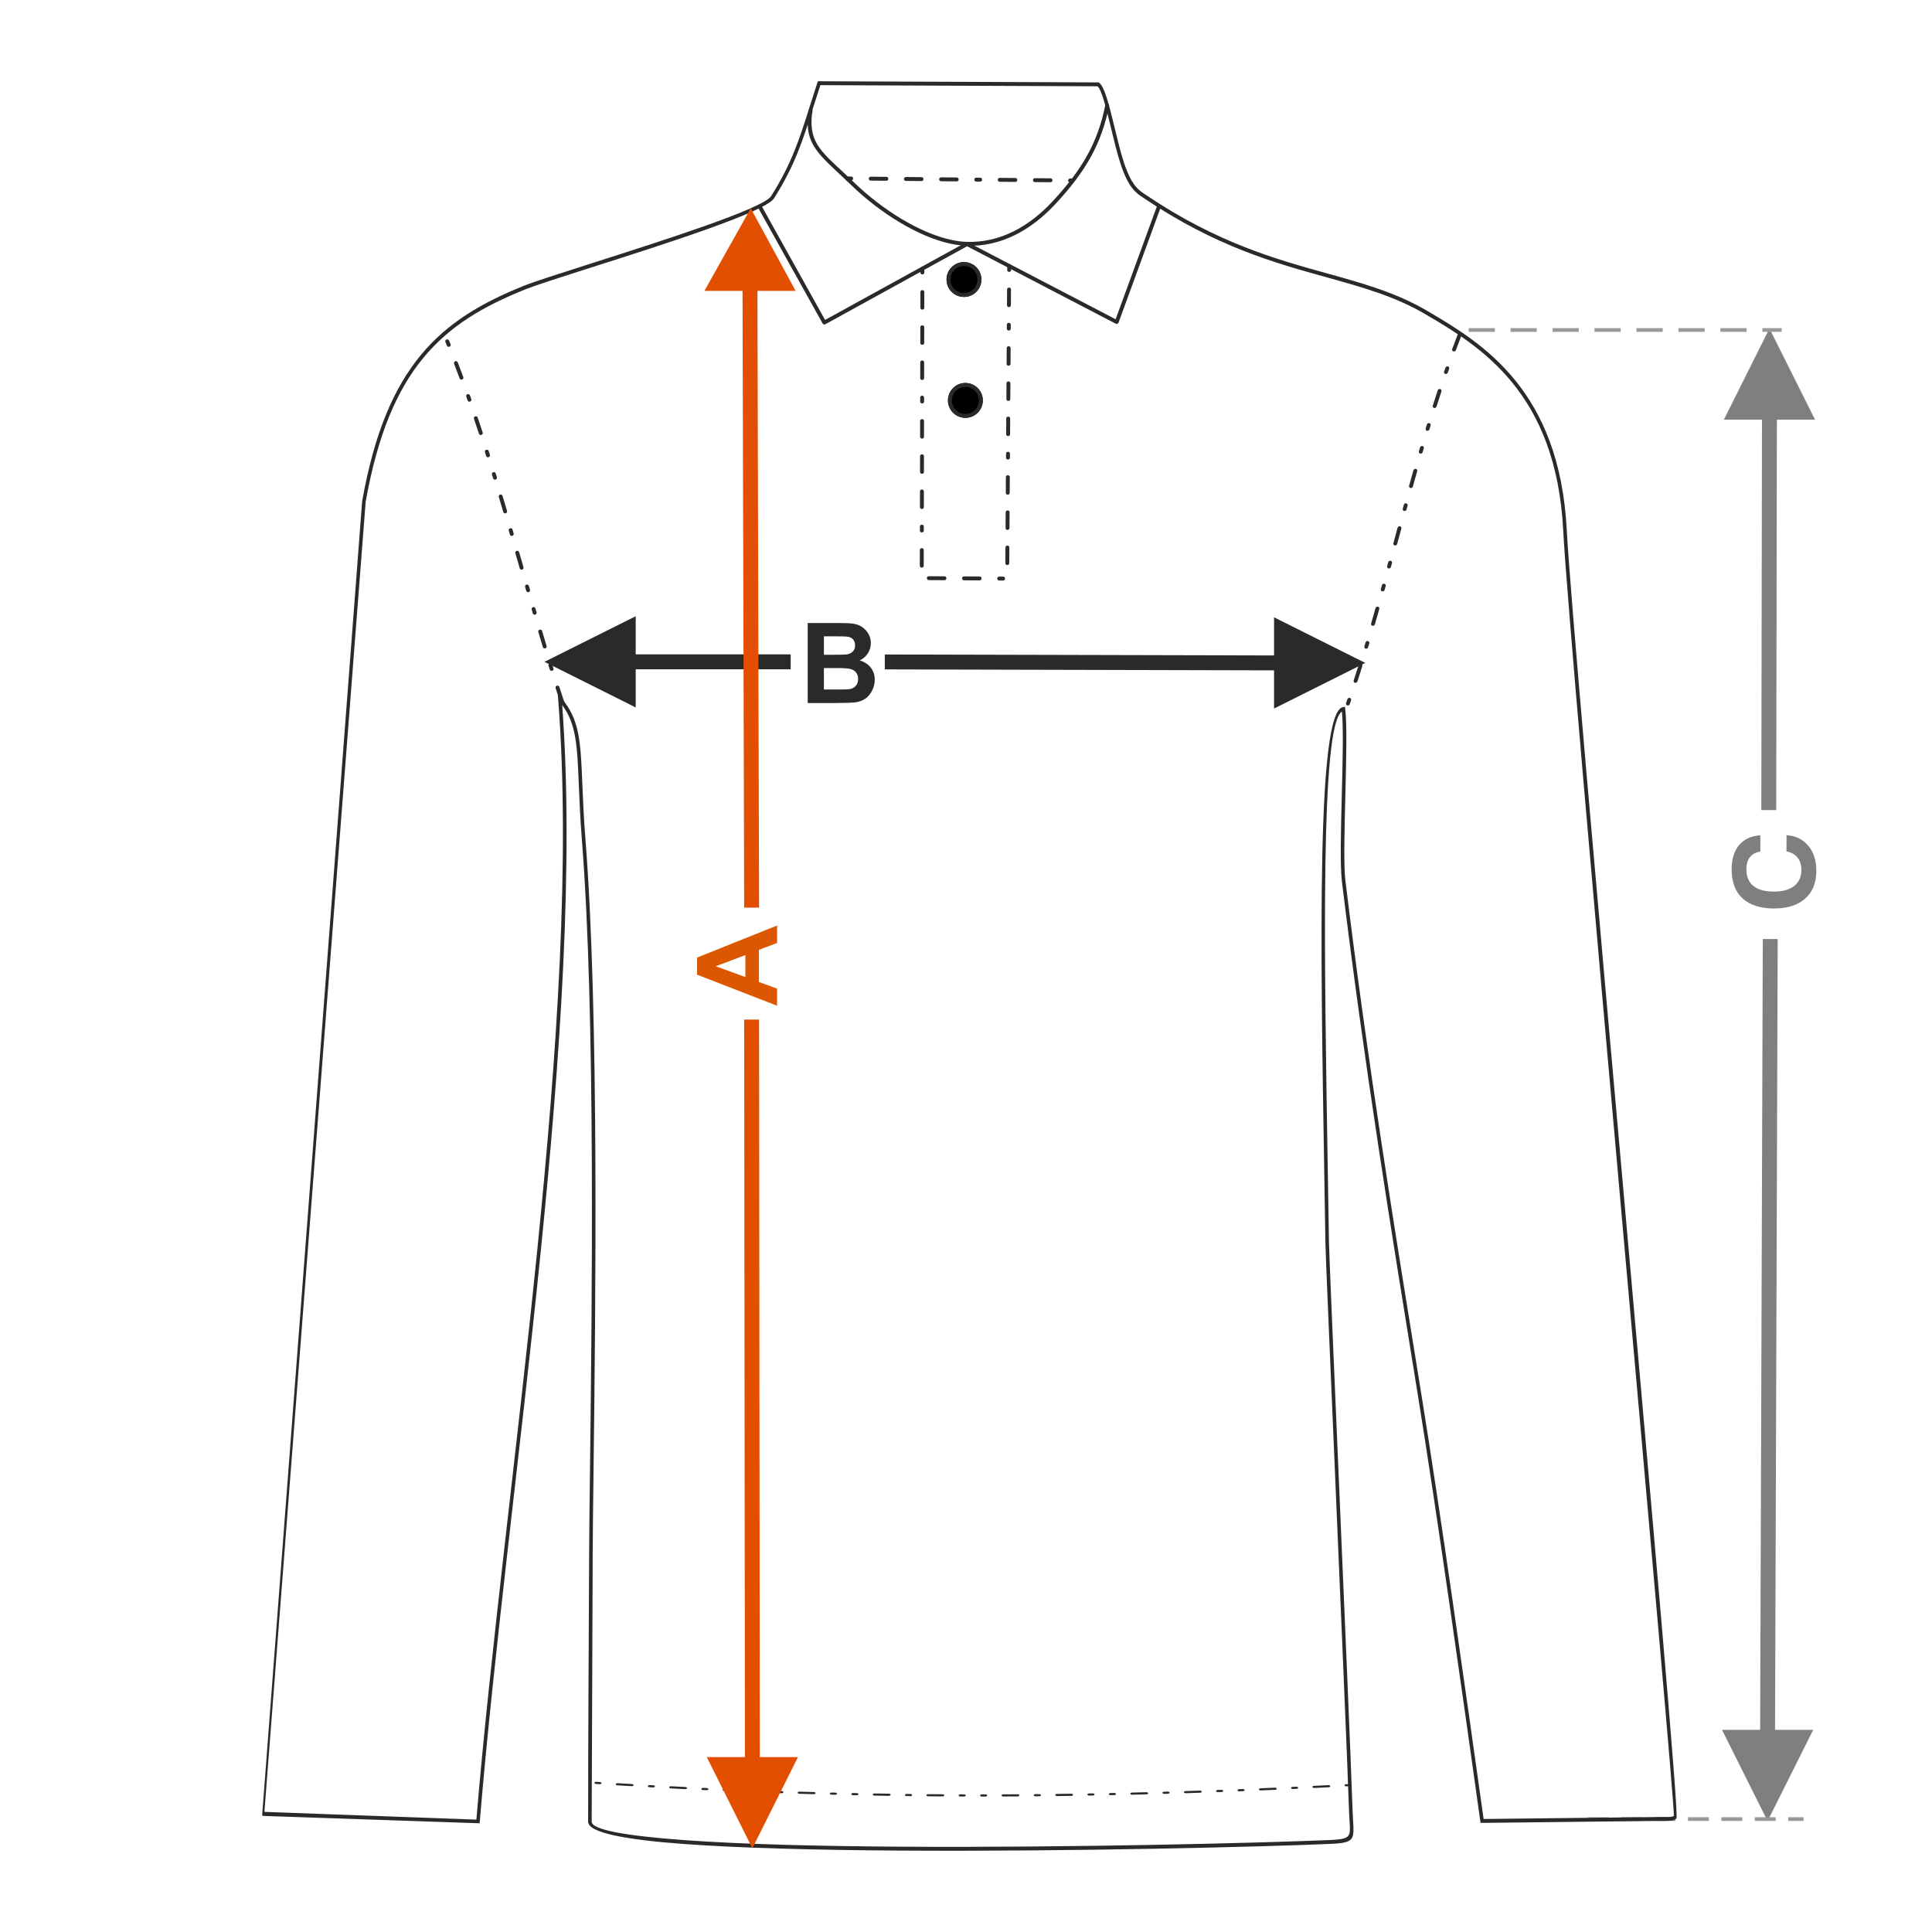 <?xml version="1.0" encoding="UTF-8"?>
<!DOCTYPE svg PUBLIC "-//W3C//DTD SVG 1.1//EN" "http://www.w3.org/Graphics/SVG/1.1/DTD/svg11.dtd">
<!-- Creator: CorelDRAW 2017 -->
<svg xmlns="http://www.w3.org/2000/svg" xml:space="preserve" width="1000px" height="1000px" version="1.1" style="shape-rendering:geometricPrecision; text-rendering:geometricPrecision; image-rendering:optimizeQuality; fill-rule:evenodd; clip-rule:evenodd"
viewBox="0 0 1000 1000"
 xmlns:xlink="http://www.w3.org/1999/xlink">
 <defs>
  <style type="text/css">
   <![CDATA[
    .fil1 {fill:none}
    .fil5 {fill:#2B2A29}
    .fil7 {fill:black}
    .fil6 {fill:#2B2A29;fill-rule:nonzero}
    .fil0 {fill:#2B2A29;fill-rule:nonzero}
    .fil2 {fill:#7F7F7F;fill-rule:nonzero}
    .fil4 {fill:#999999;fill-rule:nonzero}
    .fil3 {fill:#DB5800;fill-rule:nonzero}
    .fil8 {fill:#E34F00;fill-rule:nonzero}
   ]]>
  </style>
 </defs>
 <g id="Ebene_x0020_1">
  <path class="fil0" d="M418.062 322.471l16.562 0c3.288,0 5.727,0.135 7.337,0.404 1.62,0.281 3.056,0.849 4.329,1.707 1.272,0.868 2.333,2.015 3.182,3.452 0.848,1.436 1.272,3.055 1.272,4.839 0,1.928 -0.52,3.712 -1.562,5.322 -1.041,1.62 -2.458,2.824 -4.242,3.634 2.517,0.742 4.444,1.996 5.804,3.77 1.35,1.774 2.024,3.856 2.024,6.257 0,1.889 -0.433,3.721 -1.311,5.504 -0.877,1.784 -2.073,3.211 -3.596,4.281 -1.513,1.06 -3.384,1.716 -5.611,1.967 -1.388,0.145 -4.752,0.241 -10.084,0.279l-14.104 0 0 -41.416zm8.387 6.883l0 9.544 5.476 0c3.249,0 5.273,-0.048 6.064,-0.144 1.427,-0.164 2.555,-0.656 3.375,-1.476 0.819,-0.818 1.224,-1.888 1.224,-3.219 0,-1.282 -0.357,-2.314 -1.061,-3.114 -0.703,-0.8 -1.755,-1.282 -3.143,-1.446 -0.829,-0.097 -3.21,-0.145 -7.134,-0.145l-4.801 0zm0 16.428l0 11.106 7.752 0c3.008,0 4.926,-0.087 5.736,-0.25 1.243,-0.232 2.256,-0.782 3.036,-1.659 0.781,-0.887 1.177,-2.053 1.177,-3.528 0,-1.254 -0.299,-2.305 -0.907,-3.172 -0.597,-0.867 -1.475,-1.504 -2.612,-1.899 -1.138,-0.395 -3.615,-0.598 -7.423,-0.598l-6.759 0z"/>
  <rect class="fil1" x="-0.001" y="-0.001" width="1000.002" height="1000.002"/>
  <polygon class="fil0" points="659.45,339.263 457.973,338.766 457.973,346.478 659.45,346.975 659.45,366.735 706.666,343.119 659.45,319.519 "/>
  <polygon class="fil0" points="281.826,342.56 329.042,318.96 329.042,338.704 409.255,338.704 409.255,346.416 329.042,346.416 329.042,366.175 "/>
  <polygon class="fil2" points="912,217.228 911.653,419.298 919.365,419.298 919.712,217.228 939.472,217.228 915.856,170.011 892.256,217.228 "/>
  <polygon class="fil2" points="914.899,942.579 891.299,895.363 911.043,895.363 912.418,486.05 920.131,486.05 918.756,895.363 938.515,895.363 "/>
  <path class="fil2" d="M924.69 432.282c4.724,0.318 8.484,2.14 11.271,5.466 2.785,3.316 4.174,7.654 4.174,12.995 0,6.161 -1.919,10.943 -5.765,14.355 -3.837,3.423 -9.227,5.13 -16.158,5.13 -7.086,0 -12.504,-1.745 -16.274,-5.226 -3.769,-3.48 -5.649,-8.484 -5.649,-15.02 0,-5.303 1.292,-9.496 3.885,-12.572 2.594,-3.085 6.247,-4.772 10.981,-5.071l0 8.446c-2.353,0.357 -4.146,1.32 -5.38,2.872 -1.233,1.563 -1.851,3.674 -1.851,6.325 0,3.76 1.215,6.623 3.644,8.58 2.43,1.957 5.978,2.931 10.644,2.931 4.512,0 8.012,-0.974 10.47,-2.921 2.467,-1.948 3.701,-4.715 3.701,-8.311 0,-2.593 -0.664,-4.723 -1.985,-6.372 -1.321,-1.658 -3.23,-2.728 -5.708,-3.22l0 -8.387z"/>
  <path class="fil3" d="M402.227 479.038l0 9.034 -9.429 3.576 0 16.611 9.429 3.442 0 8.869 -41.417 -16.08 0 -8.86 41.417 -16.592zm-16.428 15.329l-15.329 5.755 15.329 5.592 0 -11.347z"/>
  <path class="fil4" d="M933.524 940.592l-7.938 0 0 1.928 7.938 0 0 -1.928zm-14.424 0l0 1.928 -10.811 0 0 -1.928 10.811 0zm-17.298 0l0 1.928 -10.811 0 0 -1.928 10.811 0zm-17.297 0l0 1.928 -10.811 0 0 -1.928 10.811 0zm-17.297 0l0 1.928 -10.811 0 0 -1.928 10.811 0zm-17.298 0l0 1.928 -10.811 0 0 -1.928 10.811 0zm-17.298 0l0 1.928 -10.811 0 0 -1.928 10.811 0z"/>
  <path class="fil4" d="M922.16 169.837l-9.966 0 0 1.929 9.966 0 0 -1.929zm-18.111 0l0 1.929 -13.574 0 0 -1.929 13.574 0zm-21.719 0l0 1.929 -13.574 0 0 -1.929 13.574 0zm-21.718 0l0 1.929 -13.574 0 0 -1.929 13.574 0zm-21.719 0l0 1.929 -13.574 0 0 -1.929 13.574 0zm-21.719 0l0 1.929 -13.574 0 0 -1.929 13.574 0zm-21.718 0l0 1.929 -13.575 0 0 -1.929 13.575 0zm-21.719 0l0 1.929 -13.575 0 0 -1.929 13.575 0z"/>
  <path class="fil5" d="M232.43 176.262c-0.601,-1.307 -2.385,-0.348 -1.871,0.768l0.762 1.871c0.605,1.313 2.385,0.347 1.875,-0.763l-0.766 -1.876zm57.67 187.624c0.415,1.263 2.338,0.638 1.922,-0.633 -0.845,-2.56 -1.681,-5.123 -2.506,-7.688 -0.42,-1.282 -2.338,-0.635 -1.927,0.619 0.83,2.57 1.664,5.138 2.511,7.702zm-5.565 -17.356c0.427,1.302 2.336,0.63 1.932,-0.602l-0.601 -1.93c-0.429,-1.307 -2.336,-0.629 -1.933,0.598l0.602 1.934zm-3.565 -11.614c0.434,1.324 2.334,0.626 1.937,-0.585 -0.78,-2.58 -1.562,-5.162 -2.325,-7.748 -0.437,-1.334 -2.334,-0.624 -1.94,0.577l2.328 7.756zm-5.196 -17.461c0.441,1.342 2.333,0.623 1.941,-0.57l-0.569 -1.94c-0.441,-1.344 -2.331,-0.623 -1.941,0.568l0.569 1.942zm-3.4 -11.657c0.411,1.254 2.256,0.769 1.943,-0.564l-0.564 -1.944c-0.411,-1.253 -2.256,-0.769 -1.942,0.564l0.563 1.944zm-3.378 -11.661c0.412,1.254 2.256,0.768 1.944,-0.563 -0.647,-2.553 -1.512,-5.228 -2.251,-7.774 -0.412,-1.255 -2.256,-0.77 -1.944,0.562 0.74,2.549 1.603,5.22 2.251,7.775zm-5.076 -17.487c0.41,1.25 2.255,0.77 1.942,-0.567l-0.568 -1.943c-0.441,-1.343 -2.331,-0.622 -1.941,0.569l0.567 1.941zm-3.424 -11.642c0.438,1.334 2.334,0.623 1.94,-0.576 -0.766,-2.587 -1.536,-5.176 -2.316,-7.759 -0.435,-1.326 -2.334,-0.625 -1.937,0.583 0.773,2.583 1.548,5.166 2.313,7.752zm-5.254 -17.426c0.431,1.311 2.336,0.628 1.935,-0.595l-0.596 -1.935c-0.429,-1.308 -2.335,-0.628 -1.933,0.597l0.594 1.933zm-3.614 -11.579c0.424,1.289 2.337,0.632 1.929,-0.613l-0.614 -1.93c-0.422,-1.285 -2.337,-0.633 -1.928,0.616l0.613 1.927zm-3.731 -11.541c0.414,1.262 2.339,0.637 1.922,-0.634 -0.836,-2.566 -1.704,-5.128 -2.57,-7.684 -0.406,-1.239 -2.339,-0.641 -1.916,0.65 0.863,2.552 1.73,5.106 2.564,7.668zm-5.867 -17.216c0.438,1.23 2.332,0.62 1.907,-0.675l-0.677 -1.909c-0.446,-1.255 -2.354,-0.578 -1.905,0.68 0.245,0.576 0.46,1.298 0.675,1.904zm-4.129 -11.398c0.436,1.222 2.354,0.581 1.896,-0.707 -0.942,-2.533 -1.898,-5.06 -2.872,-7.58 -0.425,-1.192 -2.357,-0.591 -1.887,0.73 0.971,2.512 1.925,5.032 2.863,7.557z"/>
  <path class="fil5" d="M308.706 922.263c-1.259,-0.069 -1.375,1.04 -0.202,1.104l1.841 0.12c1.256,0.069 1.374,-1.039 0.2,-1.103l-1.839 -0.121zm390.059 2.244c1.22,-0.067 1.047,-1.172 -0.164,-1.106l-1.844 0.098c-1.221,0.066 -1.046,1.173 0.163,1.106l1.845 -0.098zm-11.073 0.579c1.229,-0.067 1.045,-1.172 -0.156,-1.107 -2.451,0.125 -4.937,0.223 -7.379,0.37 -1.237,0.067 -1.043,1.171 0.15,1.107l7.385 -0.37zm-16.618 0.813c1.244,-0.068 1.042,-1.172 -0.144,-1.107l-1.845 0.086c-1.248,0.068 -1.042,1.172 0.142,1.108l1.847 -0.087zm-11.084 0.504c1.256,-0.068 1.039,-1.171 -0.135,-1.107l-7.386 0.319c-1.262,0.068 -1.039,1.171 0.13,1.107l7.391 -0.319zm-16.633 0.698c1.272,-0.069 1.037,-1.171 -0.122,-1.108l-1.847 0.073c-1.274,0.069 -1.037,1.171 0.12,1.108l1.849 -0.073zm-11.093 0.425c1.283,-0.07 1.035,-1.171 -0.113,-1.109l-1.848 0.068c-1.285,0.07 -1.034,1.171 0.111,1.109l1.85 -0.068zm-11.097 0.391c1.295,-0.07 1.033,-1.171 -0.104,-1.108l-7.393 0.242c-1.304,0.071 -1.03,1.17 0.096,1.109l7.401 -0.243zm-16.652 0.525c1.22,-0.067 1.151,-1.11 -0.088,-1.11l-1.85 0.054c-1.22,0.067 -1.148,1.109 0.088,1.109l1.85 -0.053zm-11.104 0.306c1.232,-0.067 1.146,-1.11 -0.08,-1.11l-7.398 0.186c-1.129,0 -1.238,1.109 0.073,1.109l7.405 -0.185zm-16.661 0.394c1.139,0 1.236,-1.111 -0.065,-1.111l-1.85 0.039c-1.143,0 -1.236,1.11 0.063,1.11l1.852 -0.038zm-11.111 0.217c1.153,0 1.234,-1.11 -0.055,-1.11l-1.85 0.032c-1.154,0 -1.235,1.11 0.054,1.11l1.851 -0.032zm-11.112 0.18c1.165,0 1.231,-1.11 -0.045,-1.11 -2.463,0.019 -4.938,0.069 -7.402,0.099 -1.173,0 -1.23,1.11 0.038,1.11 2.466,-0.03 4.944,-0.08 7.409,-0.099zm-16.671 0.2c1.183,0 1.228,-1.11 -0.03,-1.11l-1.85 0.017c-1.188,0 -1.227,1.111 0.026,1.111l1.854 -0.018zm-11.117 0.087c1.199,0 1.225,-1.11 -0.018,-1.11l-7.403 0.036c-1.208,0 -1.223,1.11 0.01,1.11l7.411 -0.036zm-16.674 0.057c1.217,0 1.218,-1.11 -0.002,-1.11l-1.851 0.001c-0.482,0 -0.879,0.222 -0.921,0.501 -0.056,0.33 0.383,0.609 0.921,0.609l1.853 -0.001zm-11.117 -0.011c1.232,0 1.218,-1.11 0.009,-1.11l-1.851 -0.005c-1.234,0 -1.218,1.11 -0.011,1.11l1.853 0.005zm-11.117 -0.05c1.245,0 1.216,-1.11 0.02,-1.11 -2.468,-0.014 -4.935,-0.033 -7.403,-0.055 -1.254,0 -1.213,1.11 -0.028,1.11 2.471,0.022 4.941,0.041 7.411,0.055zm-16.673 -0.15c1.266,0 1.212,-1.11 0.036,-1.11l-1.85 -0.022c-1.268,0 -1.211,1.11 -0.039,1.11l1.853 0.022zm-11.114 -0.149c1.28,0 1.209,-1.111 0.047,-1.111 -2.463,-0.025 -4.938,-0.078 -7.401,-0.122 -1.289,0 -1.208,1.11 -0.055,1.11 2.467,0.044 4.944,0.098 7.409,0.123zm-16.668 -0.302c1.3,0 1.204,-1.109 0.064,-1.109l-1.849 -0.04c-1.304,0 -1.204,1.111 -0.067,1.111l1.852 0.038zm-11.109 -0.251c1.316,0 1.202,-1.109 0.076,-1.109l-1.849 -0.047c-1.319,0 -1.202,1.11 -0.079,1.11l1.852 0.046zm-11.107 -0.293c1.238,0 1.308,-1.042 0.088,-1.109 -2.465,-0.07 -4.93,-0.141 -7.395,-0.218 -1.126,-0.061 -1.4,1.038 -0.096,1.109 2.467,0.077 4.935,0.149 7.403,0.218zm-16.653 -0.516c1.138,0.062 1.398,-1.038 0.105,-1.109l-1.848 -0.063c-1.141,-0.062 -1.398,1.038 -0.107,1.109l1.85 0.063zm-11.098 -0.396c1.152,0.062 1.396,-1.038 0.117,-1.108 -2.464,-0.092 -4.926,-0.187 -7.388,-0.286 -1.163,-0.064 -1.394,1.038 -0.125,1.108 2.466,0.099 4.931,0.194 7.396,0.286zm-16.638 -0.671c1.173,0.064 1.392,-1.038 0.134,-1.107l-1.846 -0.08c-1.176,-0.065 -1.391,1.039 -0.136,1.107l1.848 0.08zm-11.085 -0.498c1.187,0.065 1.388,-1.039 0.144,-1.107l-1.845 -0.087c-1.189,-0.065 -1.388,1.04 -0.147,1.107l1.848 0.087zm-11.082 -0.54c1.202,0.066 1.386,-1.04 0.157,-1.107 -2.459,-0.123 -4.918,-0.248 -7.375,-0.381 -1.213,-0.067 -1.385,1.039 -0.166,1.106 2.461,0.132 4.923,0.258 7.384,0.382zm-16.609 -0.887c1.224,0.067 1.381,-1.039 0.174,-1.105l-1.844 -0.104c-1.226,-0.067 -1.377,1.04 -0.175,1.105l1.845 0.104zm-11.065 -0.642c1.234,0.067 1.378,-1.04 0.184,-1.105 -2.456,-0.147 -4.911,-0.298 -7.365,-0.45 -1.246,-0.068 -1.378,1.04 -0.193,1.104 2.458,0.154 4.915,0.304 7.374,0.451z"/>
  <path class="fil6" d="M304.933 804.362c0.039,-10.399 0.224,-25.538 0.449,-44.015 1.019,-83.783 2.875,-236.221 -4.182,-325.424 -0.889,-11.246 -1.278,-20.718 -1.611,-28.781 -0.831,-20.204 -1.294,-31.413 -8.598,-41.179 12.187,164.027 -28.029,401.826 -42.658,577.901l-0.071 0.862 -112.267 -3.821 -0.301 -0.412 51.755 -680.1c6.251,-35.169 16.39,-58.683 30.339,-75.581 13.96,-16.91 31.693,-27.155 53.143,-35.797 5.58,-2.249 19.32,-6.632 35.851,-11.906 37.061,-11.826 88.241,-28.157 92.328,-34.589 10.639,-16.742 14.736,-29.708 20.091,-46.656 1.211,-3.834 2.487,-7.872 3.895,-12.138l0.22 -0.67c48.441,0.178 96.884,0.369 145.326,0.59l0.219 0.145c2.884,1.919 5.419,12.376 8.085,23.374 1.519,6.27 3.084,12.723 4.734,17.771 3.924,12.004 7.571,14.405 11,16.661l0.789 0.523c36.549,24.595 66.849,33.012 93.49,40.412 18.652,5.181 35.522,9.867 51.57,19.257 14.423,8.44 31.581,18.692 45.623,35.935 14.063,17.269 24.969,41.503 26.815,77.843 3.131,61.665 59.32,663.427 56.773,666.611 -1.181,1.475 -4.427,1.311 -8.837,1.326l-2.506 0.016 -90.068 1.016 -0.122 -0.867c-9.283,-66.228 -22.461,-159.768 -32.483,-221.531 -13.804,-85.06 -27.554,-169.783 -39.171,-264.975 -0.98,-8.032 -0.516,-26.243 -0.051,-44.48 0.445,-17.462 0.89,-34.949 0.07,-43.366 -11.183,7.039 -9.202,125.168 -7.288,239.211 0.198,11.846 0.397,23.651 0.579,35.281 0.094,6.099 2.376,59.181 4.963,119.412 2.956,68.798 6.314,146.934 7.274,175.136 0.064,1.872 0.171,3.599 0.264,5.11 0.067,1.093 0.128,2.073 0.163,3.034 0.261,7.118 -1.02,8.419 -11.879,8.894 -32.686,1.433 -132.745,4.041 -222.446,3.468 -42.486,-0.272 -82.639,-1.256 -112.195,-3.413 -30.064,-2.196 -49.391,-5.808 -49.597,-11.43 0,-46.203 0.348,-92.449 0.523,-138.658zm2.293 -43.991c-0.226,18.48 -0.411,33.622 -0.449,44l-0.524 138.571c0.159,4.316 18.821,7.371 47.876,9.492 29.564,2.158 69.669,3.142 112.08,3.413 89.652,0.573 189.683,-2.034 222.366,-3.467 9.214,-0.404 10.306,-1.397 10.109,-6.8 -0.031,-0.824 -0.094,-1.843 -0.164,-2.979 -0.09,-1.475 -0.195,-3.159 -0.263,-5.173 -0.957,-28.092 -4.317,-106.275 -7.274,-175.113 -2.587,-60.212 -4.868,-113.275 -4.965,-119.475 -0.181,-11.63 -0.38,-23.434 -0.578,-35.282 -1.978,-117.844 -4.029,-240.041 9.819,-241.588l0.885 -0.099 0.123 0.963c1.019,8.004 0.548,26.468 0.079,44.903 -0.463,18.155 -0.925,36.284 0.036,44.165 11.598,95.031 25.354,179.792 39.164,264.889 9.982,61.514 23.119,154.805 32.369,220.712l88.467 -0.998 2.521 -0.017c3.835,-0.013 6.816,0.153 7.449,-0.638 1.341,-1.676 -54.173,-604.991 -57.229,-665.172 -1.818,-35.801 -12.535,-59.643 -26.352,-76.61 -13.84,-16.994 -30.827,-27.144 -45.11,-35.501 -15.824,-9.26 -32.605,-13.922 -51.158,-19.075 -26.768,-7.434 -57.211,-15.892 -94.002,-40.649l-0.773 -0.514c-3.705,-2.438 -7.644,-5.03 -11.79,-17.713 -1.664,-5.09 -3.243,-11.606 -4.778,-17.937 -2.497,-10.301 -4.875,-20.109 -7.074,-22.02l-143.476 -0.583c-1.34,4.078 -2.532,7.852 -3.668,11.444 -5.407,17.112 -9.543,30.203 -20.314,47.153 -4.455,7.013 -56.004,23.461 -93.333,35.372 -16.466,5.254 -30.151,9.621 -35.728,11.868 -21.189,8.536 -38.687,18.632 -52.405,35.25 -13.729,16.63 -23.718,39.837 -29.899,74.609l-52.408 678.05 109.715 4c14.758,-176.387 55.06,-415.442 42.353,-579.709l-0.22 -2.845 1.807 2.062c9.53,10.877 10.008,22.465 10.924,44.725 0.327,7.979 0.714,17.354 1.611,28.694 7.058,89.229 5.201,241.778 4.181,325.622z"/>
  <path class="fil5" d="M696.726 363.893c-0.444,1.301 1.478,1.815 1.911,0.543l0.676 -1.951c0.441,-1.295 -1.478,-1.816 -1.913,-0.539l-0.674 1.947zm3.944 -11.703c-0.427,1.252 1.475,1.824 1.926,0.504 0.852,-2.616 1.686,-5.235 2.517,-7.858 0.417,-1.225 -1.473,-1.831 -1.932,-0.483 -0.822,2.616 -1.66,5.228 -2.511,7.837zm5.536 -17.663c-0.336,1.339 1.502,1.74 1.938,0.459l0.593 -1.974c0.357,-1.427 -1.641,-1.651 -1.94,-0.453l-0.591 1.968zm3.491 -11.826c-0.351,1.404 1.642,1.655 1.947,0.436 0.764,-2.636 1.517,-5.274 2.264,-7.914 0.348,-1.391 -1.642,-1.659 -1.949,-0.425 -0.747,2.636 -1.499,5.27 -2.262,7.903zm5.032 -17.794c-0.344,1.378 1.641,1.661 1.952,0.414l0.548 -1.983c0.344,-1.373 -1.64,-1.661 -1.952,-0.411 -0.192,0.656 -0.367,1.322 -0.548,1.98zm3.263 -11.884c-0.34,1.365 1.641,1.663 1.956,0.404l0.54 -1.982c0.341,-1.366 -1.64,-1.663 -1.955,-0.405l-0.541 1.983zm3.232 -11.896c-0.341,1.362 1.64,1.665 1.956,0.403l2.149 -7.931c0.341,-1.365 -1.64,-1.663 -1.955,-0.404l-2.15 7.932zm4.85 -17.846c-0.343,1.369 1.64,1.663 1.954,0.408l0.542 -1.982c0.343,-1.37 -1.64,-1.662 -1.954,-0.408l-0.542 1.982zm3.281 -11.891c-0.345,1.381 1.641,1.66 1.951,0.417 0.727,-2.64 1.475,-5.276 2.223,-7.911 0.348,-1.392 -1.641,-1.658 -1.949,-0.427 -0.754,2.636 -1.497,5.279 -2.225,7.921zm5.067 -17.811c-0.354,1.413 1.641,1.655 1.945,0.443l0.576 -1.973c0.353,-1.416 -1.642,-1.653 -1.944,-0.445l-0.577 1.975zm3.52 -11.845c-0.336,1.349 1.504,1.739 1.938,0.466l0.599 -1.967c0.413,-1.209 -1.47,-1.833 -1.935,-0.47l-0.602 1.971zm3.673 -11.81c-0.422,1.237 1.474,1.829 1.929,0.492 0.828,-2.612 1.674,-5.226 2.54,-7.827 0.431,-1.266 -1.476,-1.824 -1.922,-0.515 -0.866,2.611 -1.716,5.23 -2.547,7.85zm5.862 -17.631c-0.445,1.306 1.481,1.81 1.912,0.546l0.68 -1.945c0.446,-1.31 -1.481,-1.812 -1.91,-0.551l-0.682 1.95zm4.194 -11.679c-0.475,1.289 1.43,1.856 1.896,0.591 0.956,-2.572 1.923,-5.154 2.931,-7.709 0.489,-1.329 -1.431,-1.848 -1.882,-0.623 -1.013,2.567 -1.984,5.158 -2.945,7.741z"/>
  <path class="fil5" d="M572.102 54.413c0.109,-0.545 0.641,-0.899 1.186,-0.79 0.545,0.109 0.899,0.64 0.79,1.186 -3.972,19.645 -11.998,33.771 -27.718,50.714 -12.381,13.345 -28.032,22.38 -46.38,21.669 -2.603,-0.101 -5.315,-0.468 -8.1,-1.073 -16.492,-3.582 -36.019,-15.565 -51.269,-30.281 -15.313,-14.777 -23.142,-19.517 -22.57,-34.232 0.06,-1.546 0.244,-3.053 0.56,-4.511 0.119,-0.545 0.656,-0.892 1.202,-0.774 0.546,0.117 0.892,0.655 0.775,1.201 -0.296,1.36 -0.467,2.748 -0.521,4.156 -0.548,14.098 7.015,18.29 21.953,32.706 15.002,14.476 34.162,26.256 50.296,29.759 2.691,0.584 5.285,0.938 7.746,1.033 17.68,0.686 32.819,-8.082 44.83,-21.028 15.457,-16.66 23.311,-30.399 27.22,-49.735z"/>
  <path class="fil5" d="M392.331 107.382c-0.271,-0.486 -0.096,-1.101 0.391,-1.371 0.486,-0.27 1.101,-0.095 1.371,0.392l32.973 59.187 72.991 -40.16c0.306,-0.168 0.663,-0.161 0.952,-0.011l76.438 39.817 21.412 -58.566c0.19,-0.523 0.77,-0.794 1.293,-0.604 0.524,0.189 0.795,0.769 0.605,1.292l-21.785 59.586c-0.018,0.064 -0.044,0.126 -0.075,0.188 -0.258,0.495 -0.869,0.688 -1.364,0.43l-76.978 -40.1 -73.394 40.382c-0.486,0.265 -1.098,0.089 -1.367,-0.395l-33.463 -60.067z"/>
  <path class="fil5" d="M478.447 139.032c0,-1.336 -2.023,-1.333 -2.023,-0.005l-0.004 2.023c0,1.335 2.022,1.332 2.022,0.005l0.005 -2.023zm44.92 -1.348c0,-1.349 -2.022,-1.329 -2.022,-0.012l-0.014 2.063c0,1.349 2.023,1.33 2.023,0.013l0.013 -2.064zm-0.078 12.181c0,-1.35 -2.023,-1.33 -2.023,-0.014l-0.052 8.094c0,1.35 2.023,1.33 2.023,0.013l0.052 -8.093zm-0.117 18.21c0,-1.35 -2.022,-1.33 -2.022,-0.013l-0.013 2.023c0,1.35 2.023,1.329 2.023,0.013l0.012 -2.023zm-0.077 12.14c0,-1.349 -2.023,-1.33 -2.023,-0.013l-0.051 8.093c0,1.349 2.023,1.33 2.023,0.013l0.051 -8.093zm-0.115 18.21c0,-1.349 -2.023,-1.329 -2.023,-0.013l-0.051 8.093c0,1.35 2.022,1.33 2.022,0.013l0.052 -8.093zm-0.116 18.21c0,-1.35 -2.023,-1.33 -2.023,-0.013l-0.051 8.093c0,1.35 2.023,1.33 2.023,0.014l0.051 -8.094zm-0.116 18.21c0,-1.349 -2.022,-1.33 -2.022,-0.013l-0.013 2.023c0,1.35 2.023,1.33 2.023,0.014l0.012 -2.024zm-0.076 12.14c0,-1.35 -2.023,-1.33 -2.023,-0.014l-0.051 8.093c0,1.35 2.023,1.33 2.023,0.014l0.051 -8.093zm-0.115 18.208c0,-1.348 -2.023,-1.329 -2.023,-0.012l-0.051 8.093c0,1.348 2.023,1.329 2.023,0.012l0.051 -8.093zm-0.115 18.21c0,-1.35 -2.023,-1.33 -2.023,-0.014l-0.052 8.093c0,1.35 2.023,1.33 2.023,0.014l0.052 -8.093zm-3.241 17.081c1.347,0 1.331,-2.023 0.011,-2.023l-2.024 -0.011c-1.346,0 -1.33,2.023 -0.01,2.023l2.023 0.011zm-12.14 -0.065c1.347,0 1.33,-2.023 0.011,-2.023l-8.093 -0.044c-1.348,0 -1.331,2.023 -0.011,2.023l8.093 0.044zm-18.21 -0.097c1.347,0 1.33,-2.023 0.01,-2.023l-8.092 -0.043c-1.347,0 -1.33,2.022 -0.011,2.022l8.093 0.044zm-12.756 -7.522c0,1.337 2.023,1.333 2.023,0.005l0.017 -8.093c0,-1.336 -2.022,-1.332 -2.022,-0.004l-0.018 8.092zm0.04 -18.21c0,1.336 2.022,1.332 2.022,0.006l0.005 -2.024c0,-1.336 -2.023,-1.332 -2.023,-0.005l-0.004 2.023zm0.026 -12.139c0,1.335 2.023,1.331 2.023,0.005l0.018 -8.094c0,-1.336 -2.023,-1.332 -2.023,-0.005l-0.018 8.094zm0.039 -18.21c0,1.335 2.023,1.332 2.023,0.004l0.017 -8.093c0,-1.336 -2.023,-1.333 -2.023,-0.005l-0.017 8.094zm0.039 -18.211c0,1.336 2.022,1.333 2.022,0.005l0.018 -8.094c0,-1.335 -2.022,-1.331 -2.022,-0.004l-0.018 8.093zm0.039 -18.21c0,1.336 2.023,1.332 2.023,0.005l0.004 -2.023c0,-1.336 -2.023,-1.332 -2.023,-0.006l-0.004 2.024zm0.025 -12.14c0,1.336 2.023,1.332 2.023,0.005l0.017 -8.093c0,-1.337 -2.023,-1.333 -2.023,-0.005l-0.017 8.093zm0.039 -18.21c0,1.336 2.023,1.332 2.023,0.005l0.018 -8.094c0,-1.335 -2.023,-1.332 -2.023,-0.004l-0.018 8.093zm0.039 -18.21c0,1.336 2.023,1.332 2.023,0.005l0.017 -8.094c0,-1.335 -2.023,-1.332 -2.023,-0.005l-0.017 8.094z"/>
  <circle class="fil7" cx="499.679" cy="207.251" r="9.017"/>
  <path class="fil5" d="M499.679 198.233c4.979,0 9.016,4.037 9.016,9.018 0,4.979 -4.037,9.016 -9.016,9.016 -4.981,0 -9.018,-4.037 -9.018,-9.016 0,-4.981 4.037,-9.018 9.018,-9.018zm4.945 4.064c-1.259,-1.26 -3.009,-2.04 -4.945,-2.04 -1.937,0 -3.686,0.78 -4.946,2.04l-0.008 0.008c-1.26,1.26 -2.04,3.009 -2.04,4.946 0,1.936 0.78,3.686 2.04,4.945l0.008 0.008c1.26,1.26 3.009,2.04 4.946,2.04 1.93,0 3.68,-0.784 4.945,-2.048 1.265,-1.266 2.048,-3.015 2.048,-4.945 0,-1.937 -0.78,-3.686 -2.04,-4.946l-0.008 -0.008z"/>
  <path class="fil5" d="M438.555 91.353c-1.355,0 -1.328,2.022 -0.017,2.022l2.022 0.018c1.356,0 1.329,-2.023 0.018,-2.023l-2.023 -0.017zm116.192 3.072c1.355,0 1.328,-2.022 0.017,-2.022l-0.883 -0.009c-1.355,0 -1.328,2.023 -0.018,2.023l0.884 0.008zm-11 -0.1c1.355,0 1.328,-2.023 0.018,-2.023l-8.094 -0.074c-1.355,0 -1.328,2.023 -0.018,2.023l8.094 0.074zm-18.211 -0.165c1.356,0 1.329,-2.023 0.018,-2.023l-8.093 -0.073c-1.355,0 -1.329,2.023 -0.018,2.023l8.093 0.073zm-18.21 -0.165c1.356,0 1.329,-2.022 0.018,-2.022l-2.023 -0.019c-1.356,0 -1.329,2.023 -0.018,2.023l2.023 0.018zm-12.139 -0.109c1.356,0 1.329,-2.023 0.018,-2.023l-8.093 -0.072c-1.355,0 -1.329,2.023 -0.018,2.023l8.093 0.072zm-18.209 -0.165c1.355,0 1.328,-2.022 0.018,-2.022l-8.093 -0.073c-1.355,0 -1.328,2.023 -0.018,2.023l8.093 0.072zm-18.209 -0.163c1.355,0 1.329,-2.023 0.018,-2.023l-8.093 -0.073c-1.355,0 -1.329,2.022 -0.018,2.022l8.093 0.074z"/>
  <circle class="fil7" cx="498.949" cy="144.679" r="9.017"/>
  <path class="fil5" d="M498.949 135.662c4.98,0 9.016,4.037 9.016,9.017 0,4.98 -4.036,9.017 -9.016,9.017 -4.981,0 -9.018,-4.037 -9.018,-9.017 0,-4.98 4.037,-9.017 9.018,-9.017zm4.945 4.063c-1.259,-1.259 -3.009,-2.04 -4.945,-2.04 -1.931,0 -3.681,0.784 -4.946,2.048 -1.264,1.266 -2.048,3.015 -2.048,4.946 0,1.936 0.78,3.686 2.04,4.945l0.008 0.009c1.26,1.259 3.009,2.04 4.946,2.04 1.936,0 3.686,-0.781 4.945,-2.04l0.008 -0.009c1.26,-1.259 2.041,-3.009 2.041,-4.945 0,-1.937 -0.781,-3.686 -2.041,-4.946l-0.008 -0.008z"/>
  <polygon class="fil8" points="389.42,956.673 365.819,909.457 385.564,909.457 385.182,527.738 392.895,527.738 393.276,909.457 413.035,909.457 "/>
  <polygon class="fil8" points="384.333,150.557 385.182,469.798 392.895,469.798 392.045,150.557 411.805,150.557 388.577,107.795 364.589,150.557 "/>
 </g>
</svg>
